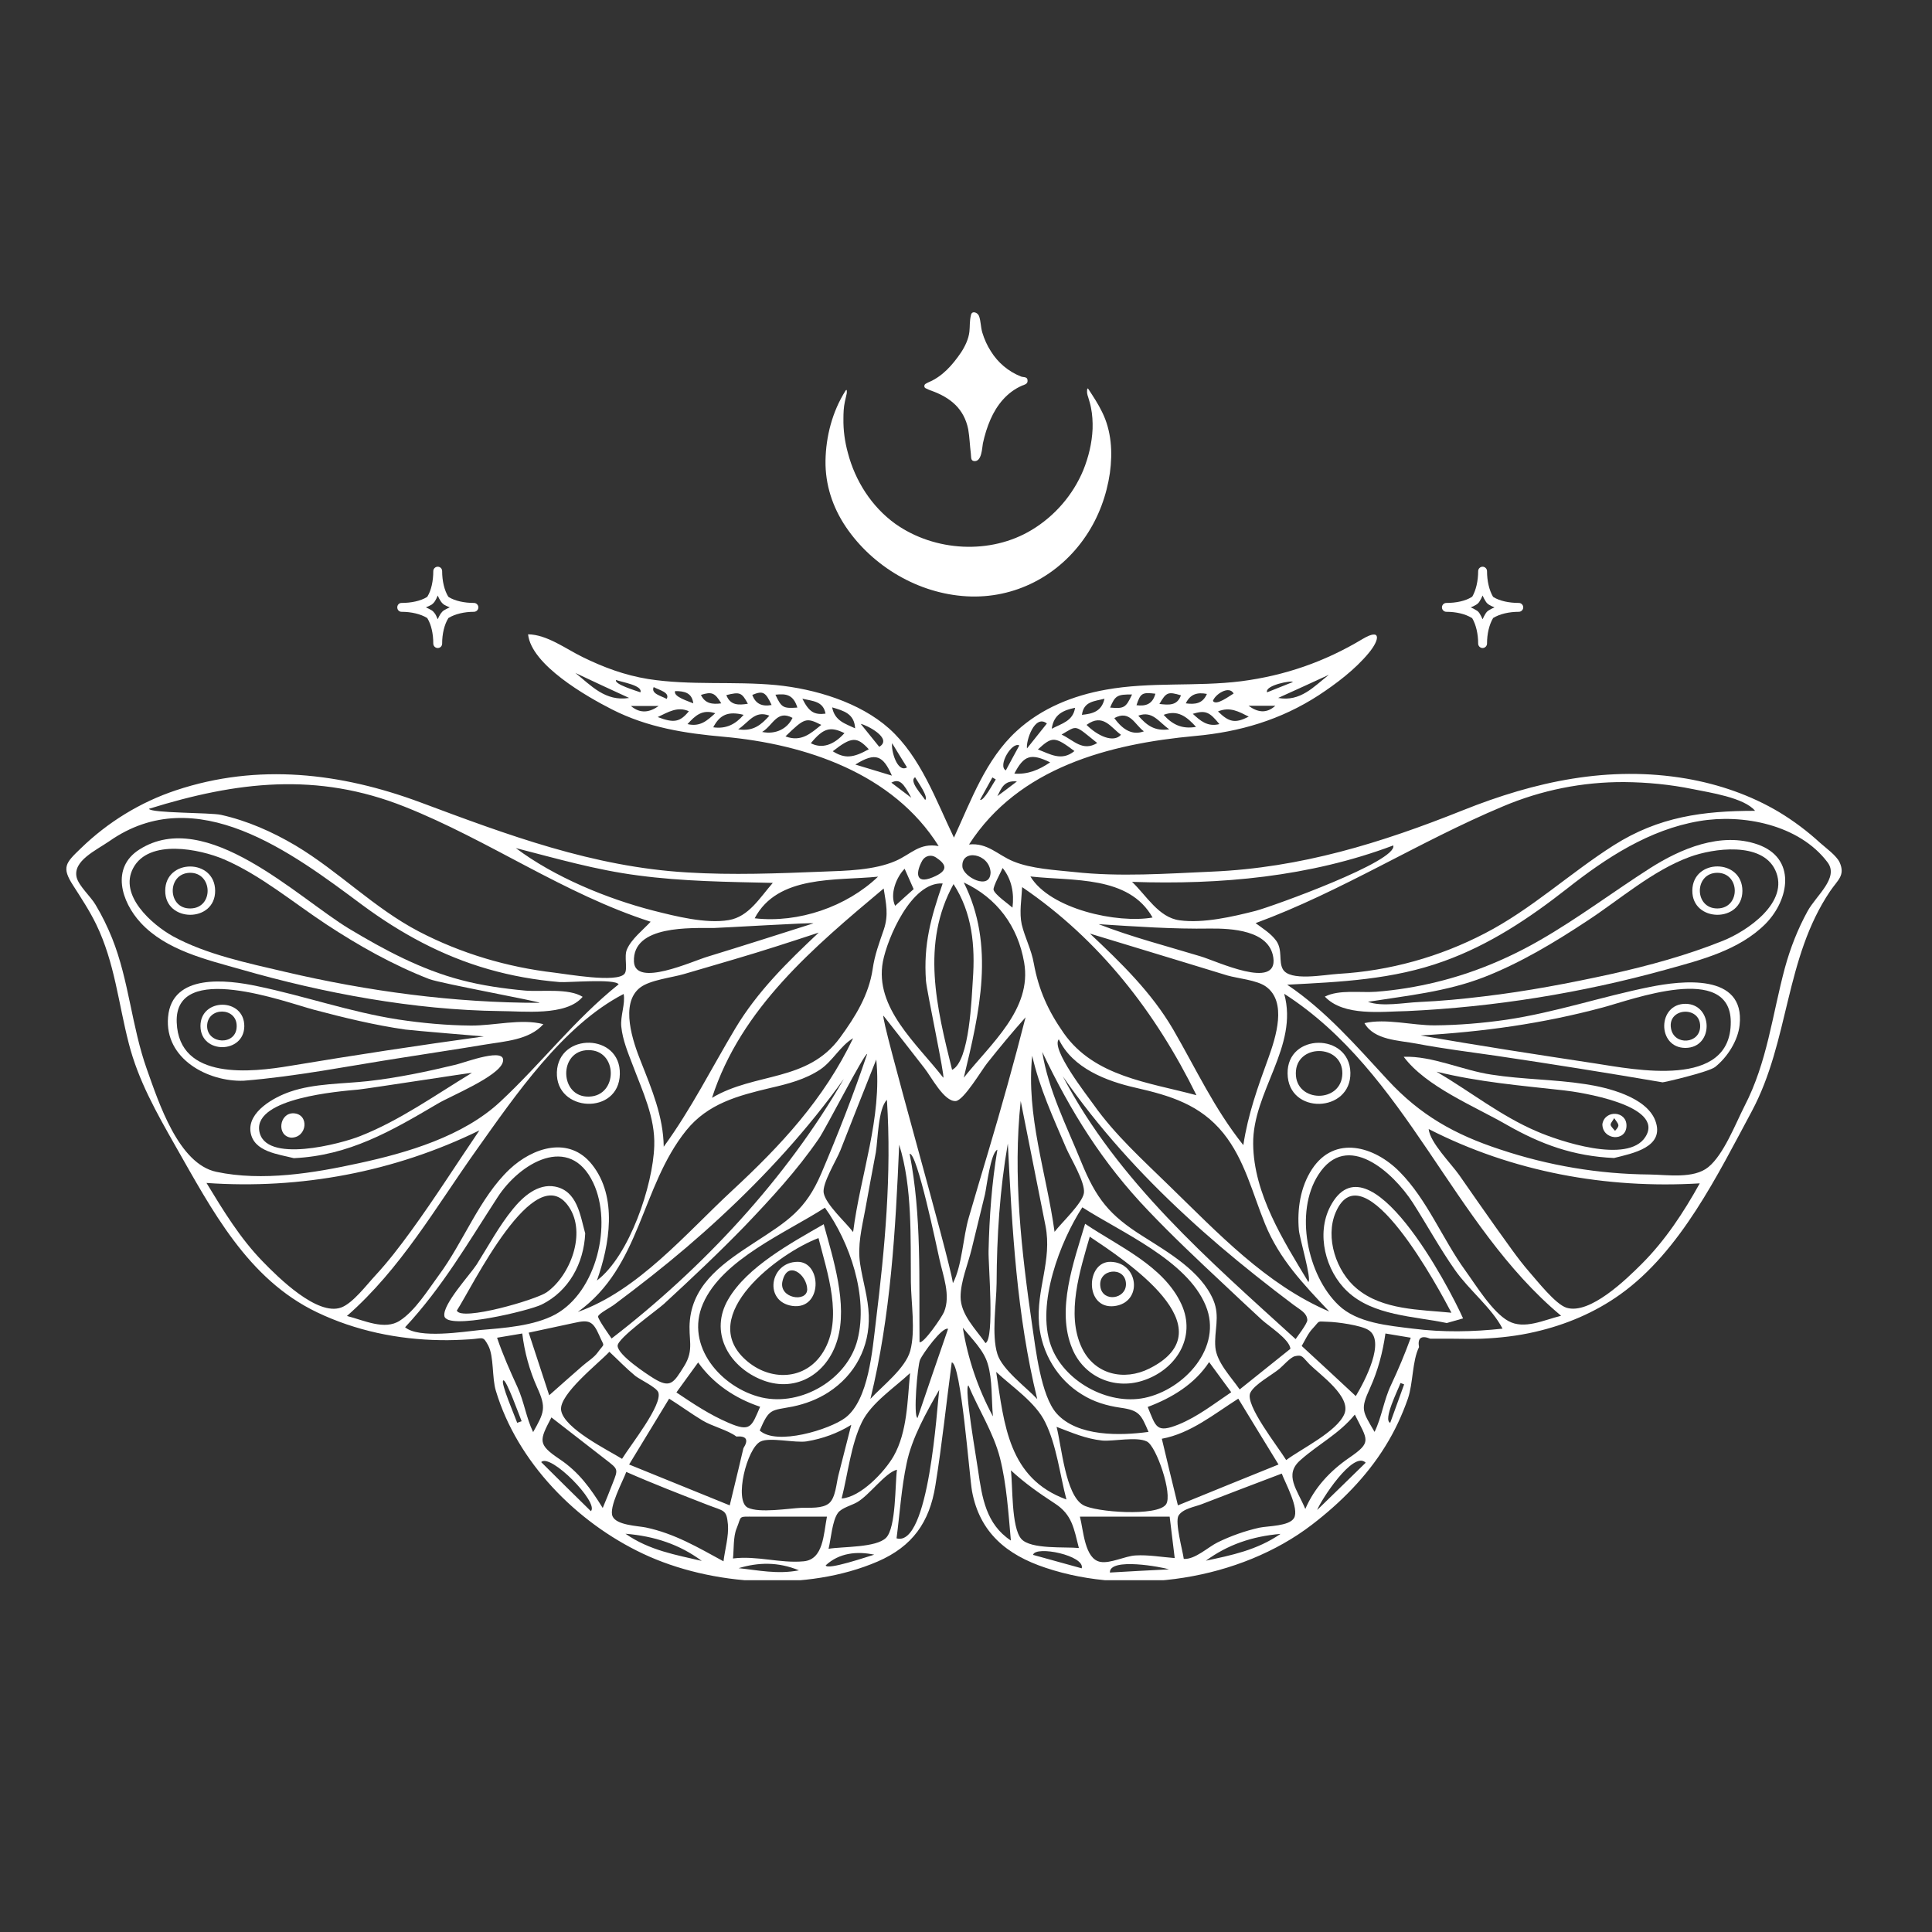 <svg xmlns="http://www.w3.org/2000/svg" xmlns:xlink="http://www.w3.org/1999/xlink" width="50" viewBox="0 0 37.5 37.5" height="50" preserveAspectRatio="xMidYMid meet"><rect x="0" y="0" width="37.5" height="37.5" fill="#333333" stroke="none"/><defs><clipPath id="e2cd792389"><path d="M 1.191 12.168 L 35.977 12.168 L 35.977 30.672 L 1.191 30.672 Z M 1.191 12.168 " clip-rule="nonzero"></path></clipPath><clipPath id="19514470dd"><path d="M 17 6.012 L 20 6.012 L 20 9 L 17 9 Z M 17 6.012 " clip-rule="nonzero"></path></clipPath><clipPath id="40931968ed"><path d="M 16 7 L 22 7 L 22 11.934 L 16 11.934 Z M 16 7 " clip-rule="nonzero"></path></clipPath><clipPath id="9697f72076"><path d="M 27.387 11 L 30 11 L 30 13 L 27.387 13 Z M 27.387 11 " clip-rule="nonzero"></path></clipPath><clipPath id="3c919e3625"><path d="M 7.105 11 L 10 11 L 10 13 L 7.105 13 Z M 7.105 11 " clip-rule="nonzero"></path></clipPath></defs><g clip-path="url(#e2cd792389)"><path fill="#ffffff" d="M 17.957 15.527 C 18.031 15.473 17.805 15.164 17.762 15.086 C 17.637 15.16 17.891 15.422 17.957 15.527 Z M 12.688 13.336 C 12.629 13.465 12.836 13.508 12.941 13.566 C 13.008 13.438 12.793 13.395 12.688 13.336 Z M 19.328 15.129 C 19.305 15.117 19.285 15.102 19.262 15.09 C 19.184 15.234 19.102 15.379 19.023 15.523 C 19.09 15.562 19.281 15.195 19.328 15.129 Z M 19.738 15.168 C 19.48 15.141 19.434 15.312 19.359 15.453 C 19.477 15.367 19.59 15.281 19.738 15.168 Z M 25.094 13.238 C 25.082 13.199 24.543 13.301 24.594 13.438 C 24.762 13.371 24.926 13.305 25.094 13.238 Z M 11.957 13.199 C 11.918 13.281 12.344 13.406 12.43 13.438 C 12.48 13.305 12.078 13.242 11.957 13.199 Z M 17.688 15.484 C 17.539 15.207 17.465 15.105 17.301 15.191 C 17.434 15.293 17.559 15.387 17.688 15.484 Z M 23.543 13.605 C 23.605 13.707 23.863 13.508 23.945 13.461 C 23.855 13.297 23.582 13.48 23.543 13.605 Z M 13.105 13.414 C 13.059 13.523 13.371 13.613 13.457 13.652 C 13.43 13.445 13.285 13.414 13.105 13.414 Z M 24.754 13.699 C 24.582 13.699 24.41 13.699 24.234 13.699 C 24.406 13.824 24.578 13.859 24.754 13.699 Z M 12.785 13.703 C 12.605 13.703 12.426 13.703 12.246 13.703 C 12.43 13.859 12.609 13.828 12.785 13.703 Z M 19.785 14.469 C 19.641 14.391 19.359 14.867 19.523 14.953 C 19.609 14.789 19.699 14.629 19.785 14.469 Z M 17.316 14.426 C 17.293 14.562 17.414 15.008 17.605 14.895 C 17.508 14.738 17.41 14.582 17.316 14.426 Z M 14 13.652 C 13.875 13.445 13.816 13.422 13.605 13.488 C 13.684 13.656 13.824 13.676 14 13.652 Z M 23.016 13.652 C 23.195 13.676 23.344 13.66 23.426 13.469 C 23.242 13.434 23.105 13.469 23.016 13.652 Z M 22.426 13.465 C 22.168 13.434 22.137 13.453 22.059 13.688 C 22.234 13.711 22.371 13.672 22.426 13.465 Z M 14.977 13.684 C 14.859 13.43 14.809 13.402 14.602 13.488 C 14.664 13.66 14.789 13.719 14.977 13.684 Z M 22.504 13.664 C 22.684 13.684 22.848 13.703 22.922 13.496 C 22.672 13.422 22.637 13.434 22.504 13.664 Z M 14.516 13.66 C 14.398 13.441 14.363 13.426 14.098 13.492 C 14.176 13.695 14.336 13.688 14.516 13.66 Z M 27.254 26.871 C 27.23 26.863 27.211 26.852 27.184 26.844 C 27.133 26.984 26.84 27.562 26.984 27.617 C 27.074 27.367 27.164 27.121 27.254 26.871 Z M 23.668 14.055 C 23.477 13.816 23.395 13.781 23.152 13.855 C 23.297 13.988 23.434 14.113 23.668 14.055 Z M 15.574 13.562 C 15.703 13.82 15.805 13.879 16.023 13.852 C 15.98 13.609 15.777 13.609 15.574 13.562 Z M 21 13.875 C 21.203 13.855 21.383 13.812 21.438 13.562 C 21.246 13.613 21.035 13.609 21 13.875 Z M 17.066 14.496 C 17.34 14.332 16.809 14.066 16.707 14.051 C 16.828 14.199 16.945 14.348 17.066 14.496 Z M 20.32 14.043 C 20.082 13.855 19.91 14.387 19.934 14.527 C 20.062 14.367 20.191 14.203 20.32 14.043 Z M 10.039 27.617 C 10.07 27.605 10.098 27.594 10.125 27.586 C 10.078 27.473 9.828 26.77 9.77 26.793 C 9.703 26.82 10.008 27.523 10.039 27.617 Z M 15.477 13.734 C 15.398 13.48 15.258 13.461 15.051 13.484 C 15.168 13.734 15.199 13.754 15.477 13.734 Z M 13.344 14.055 C 13.594 14.113 13.727 13.984 13.883 13.844 C 13.633 13.762 13.496 13.887 13.344 14.055 Z M 21.973 13.48 C 21.688 13.477 21.645 13.5 21.547 13.734 C 21.82 13.758 21.852 13.738 21.973 13.48 Z M 16.152 13.73 C 16.203 13.996 16.41 14.047 16.598 14.137 C 16.582 13.852 16.379 13.797 16.152 13.73 Z M 20.414 14.145 C 20.609 14.043 20.828 13.996 20.867 13.738 C 20.641 13.785 20.453 13.863 20.414 14.145 Z M 22.695 14.156 C 22.488 14.012 22.371 13.789 22.094 13.891 C 22.25 14.07 22.406 14.199 22.695 14.156 Z M 14.328 14.156 C 14.621 14.203 14.777 14.066 14.934 13.891 C 14.648 13.781 14.539 14.016 14.328 14.156 Z M 12.766 13.918 C 13.082 14.039 13.199 14.016 13.371 13.805 C 13.152 13.707 12.973 13.82 12.766 13.918 Z M 23.641 13.809 C 23.859 14.023 23.977 14.043 24.238 13.91 C 24.051 13.816 23.875 13.711 23.641 13.809 Z M 14.434 13.875 C 14.133 13.801 13.973 13.871 13.844 14.117 C 14.09 14.152 14.273 14.062 14.434 13.875 Z M 23.215 14.109 C 23.031 13.906 22.859 13.773 22.586 13.875 C 22.754 14.062 22.938 14.156 23.215 14.109 Z M 14.793 14.207 C 15.062 14.262 15.285 14.141 15.383 13.934 C 15.078 13.77 15.004 14.082 14.793 14.207 Z M 21.629 13.938 C 21.805 14.184 21.996 14.273 22.203 14.195 C 22.023 14.066 21.934 13.773 21.629 13.938 Z M 24.809 13.547 C 25.242 13.625 25.5 13.328 25.793 13.098 C 25.465 13.25 25.137 13.398 24.809 13.547 Z M 16.027 30.383 C 16.051 30.484 16.848 30.211 16.969 30.176 C 16.633 30.105 16.289 30.141 16.027 30.383 Z M 12.211 13.547 C 11.863 13.387 11.516 13.227 11.168 13.062 C 11.477 13.309 11.75 13.621 12.211 13.547 Z M 20.996 30.441 C 21.066 30.195 20.102 29.992 20.051 30.18 C 20.363 30.266 20.68 30.355 20.996 30.441 Z M 20.605 14.258 C 20.84 14.367 21.012 14.594 21.297 14.422 C 20.844 14.059 20.922 14.074 20.605 14.258 Z M 20.383 14.797 C 20.012 14.617 19.875 14.656 19.688 15.016 C 19.953 15.035 20.172 14.941 20.383 14.797 Z M 21.09 14.07 C 21.305 14.285 21.613 14.426 21.758 14.262 C 21.562 14.121 21.41 13.836 21.09 14.07 Z M 17.312 15.055 C 17.141 14.668 17 14.59 16.602 14.84 C 16.863 14.918 17.086 14.988 17.312 15.055 Z M 14.336 30.438 C 14.715 30.477 15.09 30.562 15.508 30.48 C 15.098 30.312 14.719 30.324 14.336 30.438 Z M 16.391 14.23 C 16.113 14.094 15.98 14.133 15.738 14.426 C 15.949 14.535 16.176 14.469 16.391 14.23 Z M 15.246 14.293 C 15.551 14.41 15.738 14.234 15.941 14.07 C 15.645 13.922 15.617 13.934 15.246 14.293 Z M 22.691 30.461 C 22.562 30.418 21.531 30.223 21.543 30.523 C 21.926 30.5 22.309 30.48 22.691 30.461 Z M 20.855 14.578 C 20.473 14.293 20.426 14.289 20.145 14.547 C 20.379 14.633 20.602 14.785 20.855 14.578 Z M 16.164 14.582 C 16.395 14.727 16.555 14.715 16.863 14.543 C 16.633 14.293 16.527 14.297 16.164 14.582 Z M 17.734 17.258 C 17.676 17.125 17.617 16.992 17.559 16.863 C 17.398 17.023 17.266 17.359 17.375 17.582 C 17.496 17.473 17.613 17.363 17.734 17.258 Z M 19.461 16.848 C 19.438 16.906 19.273 17.207 19.285 17.27 C 19.305 17.363 19.59 17.559 19.652 17.617 C 19.688 17.34 19.637 17.066 19.461 16.848 Z M 26.508 28.391 C 26.266 28.145 25.633 29.129 25.566 29.309 C 25.883 29.004 26.195 28.695 26.508 28.391 Z M 11.469 29.332 C 11.633 29.168 10.684 28.199 10.504 28.379 C 10.824 28.699 11.148 29.016 11.469 29.332 Z M 23.406 30.293 C 23.898 30.188 24.395 30.09 24.855 29.773 C 24.301 29.82 23.828 29.984 23.406 30.293 Z M 18.164 16.641 C 18.074 16.582 17.957 16.609 17.902 16.703 C 17.781 16.918 17.754 17.172 18.098 17.031 C 18.434 16.895 18.359 16.77 18.164 16.641 Z M 19.227 16.93 C 19.203 16.562 18.656 16.469 18.68 16.82 C 18.691 17.02 19.223 17.297 19.227 16.93 Z M 13.621 30.297 C 13.191 29.977 12.703 29.816 12.141 29.77 C 12.605 30.094 13.121 30.18 13.621 30.297 Z M 18.402 25.793 C 18.289 25.746 17.91 26.277 17.859 26.391 C 17.809 26.504 17.723 27.492 17.809 27.523 C 18.004 26.945 18.203 26.371 18.402 25.793 Z M 19.273 27.492 C 19.242 27.172 19.266 26.781 19.172 26.473 C 19.094 26.203 18.859 25.984 18.688 25.77 C 18.785 26.371 18.984 26.957 19.273 27.492 Z M 10.137 25.883 C 9.973 25.91 9.812 25.938 9.648 25.965 C 9.762 26.301 9.895 26.598 10.043 26.922 C 10.172 27.203 10.215 27.523 10.348 27.797 C 10.562 27.418 10.609 27.328 10.426 26.93 C 10.277 26.598 10.18 26.242 10.137 25.883 Z M 26.891 25.883 C 26.84 26.246 26.746 26.602 26.594 26.938 C 26.402 27.359 26.441 27.383 26.68 27.793 C 26.82 27.508 26.859 27.176 27 26.883 C 27.145 26.574 27.266 26.285 27.383 25.965 C 27.219 25.938 27.055 25.91 26.891 25.883 Z M 14.754 27.305 C 14.273 27.145 13.844 26.859 13.551 26.445 C 13.41 26.641 13.27 26.832 13.129 27.027 C 13.461 27.25 13.77 27.457 14.141 27.617 C 14.57 27.801 14.586 27.695 14.754 27.305 Z M 23.898 27.023 C 23.754 26.828 23.613 26.633 23.469 26.438 C 23.188 26.867 22.746 27.133 22.277 27.309 C 22.438 27.699 22.441 27.824 22.879 27.648 C 23.25 27.496 23.566 27.246 23.898 27.023 Z M 17.402 29.859 C 18.035 30.039 18.188 27.293 18.23 26.977 C 17.984 27.406 17.699 27.91 17.598 28.402 C 17.496 28.879 17.465 29.379 17.402 29.859 Z M 11.699 29.27 C 11.766 29.113 11.828 28.953 11.891 28.793 C 12.004 28.508 12 28.52 11.754 28.328 C 11.402 28.055 11.051 27.781 10.703 27.512 C 10.469 27.961 10.43 28.031 10.859 28.32 C 11.238 28.574 11.461 28.887 11.699 29.27 Z M 25.336 29.289 C 25.512 28.879 25.812 28.555 26.18 28.301 C 26.637 27.988 26.547 27.961 26.297 27.457 C 25.992 27.832 25.594 28.027 25.242 28.34 C 24.914 28.625 25.18 28.914 25.336 29.289 Z M 18.797 26.891 C 18.707 26.922 18.961 28.355 18.984 28.535 C 19.062 29.07 19.137 29.582 19.621 29.902 C 19.574 29.379 19.539 28.812 19.41 28.301 C 19.285 27.809 18.992 27.355 18.797 26.891 Z M 20 17.012 C 20.383 17.648 21.691 17.93 22.371 17.809 C 21.91 16.988 20.82 17.105 20 17.012 Z M 14.648 17.824 C 15.5 17.922 16.434 17.598 17.043 17.016 C 16.227 17.098 15.094 16.977 14.648 17.824 Z M 16.082 30.062 C 16.359 30.016 17.004 30.043 17.199 29.848 C 17.395 29.648 17.371 28.809 17.41 28.527 C 17.184 28.582 16.871 29.027 16.633 29.16 C 16.531 29.219 16.34 29.266 16.266 29.363 C 16.152 29.516 16.129 29.879 16.082 30.062 Z M 19.621 28.539 C 19.66 28.82 19.625 29.645 19.824 29.871 C 20.008 30.078 20.688 30.02 20.941 30.047 C 20.844 29.668 20.812 29.402 20.477 29.184 C 20.16 28.977 19.898 28.793 19.621 28.539 Z M 17.848 26.051 C 17.926 26.086 18.281 25.566 18.324 25.465 C 18.457 25.141 18.305 24.766 18.234 24.438 C 18.184 24.215 17.801 22.367 17.656 22.395 C 17.891 23.598 17.836 24.828 17.848 26.051 Z M 19.129 26.07 C 19.309 25.977 19.18 24.527 19.188 24.281 C 19.203 23.621 19.25 22.965 19.359 22.316 C 19.227 22.371 19.148 23.059 19.117 23.188 C 19.031 23.539 18.945 23.895 18.859 24.246 C 18.789 24.535 18.645 24.871 18.645 25.172 C 18.645 25.516 18.938 25.797 19.129 26.07 Z M 10.66 27.082 C 10.871 26.895 11.082 26.707 11.297 26.52 C 11.387 26.438 11.531 26.352 11.602 26.25 C 11.746 26.051 11.734 26.164 11.629 25.914 C 11.508 25.641 11.43 25.613 11.152 25.676 C 10.855 25.738 10.559 25.805 10.262 25.867 C 10.395 26.273 10.527 26.68 10.66 27.082 Z M 25.266 26.125 C 25.617 26.449 25.969 26.773 26.316 27.098 C 26.488 26.812 26.902 26.027 26.562 25.816 C 26.418 25.723 25.953 25.66 25.781 25.656 C 25.547 25.652 25.637 25.617 25.473 25.793 C 25.391 25.879 25.324 26.027 25.266 26.125 Z M 14.227 30.25 C 14.691 30.191 15.145 30.348 15.598 30.305 C 15.984 30.27 15.984 29.781 16.051 29.438 C 15.586 29.438 15.117 29.438 14.648 29.438 C 14.312 29.438 14.402 29.414 14.297 29.668 C 14.23 29.828 14.246 30.082 14.227 30.25 Z M 22.703 29.438 C 22.121 29.438 21.543 29.438 20.961 29.438 C 21.031 29.703 21.051 30.262 21.359 30.316 C 21.551 30.352 21.836 30.203 22.039 30.191 C 22.293 30.176 22.547 30.223 22.801 30.242 C 22.77 29.973 22.734 29.707 22.703 29.438 Z M 16.559 23.914 C 16.699 22.801 17.125 21.703 17.008 20.566 C 16.773 21.152 16.543 21.742 16.312 22.328 C 16.238 22.516 15.953 22.973 15.988 23.156 C 16.031 23.383 16.418 23.727 16.559 23.914 Z M 20.035 20.492 C 19.914 21.652 20.312 22.77 20.469 23.91 C 20.598 23.738 21.008 23.359 21.039 23.156 C 21.066 22.945 20.781 22.484 20.695 22.285 C 20.445 21.699 20.176 21.117 20.035 20.492 Z M 21.324 17.938 C 21.965 18.188 22.645 18.363 23.301 18.562 C 23.609 18.652 24.809 19.227 24.715 18.586 C 24.637 18.051 23.891 18.02 23.492 18.023 C 22.766 18.035 22.047 17.984 21.324 17.938 Z M 15.789 17.922 C 15.785 17.902 14.039 18.008 13.859 18.012 C 13.426 18.016 12.27 17.949 12.305 18.668 C 12.332 19.168 13.43 18.66 13.73 18.57 C 14.418 18.359 15.102 18.141 15.789 17.922 Z M 19.336 26.629 C 19.492 27.652 19.574 28.695 20.699 29.105 C 20.574 28.629 20.508 28.051 20.289 27.609 C 20.102 27.219 19.648 26.922 19.336 26.629 Z M 16.336 29.086 C 16.707 29.059 17.168 28.57 17.344 28.266 C 17.613 27.793 17.613 27.18 17.664 26.652 C 17.363 26.934 16.914 27.227 16.73 27.602 C 16.516 28.039 16.457 28.613 16.336 29.086 Z M 16.895 27.152 C 17.133 26.895 17.574 26.559 17.668 26.219 C 17.773 25.828 17.684 25.281 17.68 24.883 C 17.672 24.031 17.711 23.039 17.453 22.219 C 17.383 23.875 17.289 25.539 16.895 27.152 Z M 20.133 27.156 C 19.734 25.531 19.645 23.855 19.562 22.195 C 19.406 23.09 19.348 23.996 19.344 24.906 C 19.34 25.305 19.242 25.906 19.359 26.281 C 19.453 26.586 19.914 26.922 20.133 27.156 Z M 16.379 20.941 C 15.68 21.918 14.867 22.809 13.984 23.625 C 13.555 24.023 13.109 24.402 12.648 24.766 C 12.406 24.957 12.16 25.145 11.91 25.332 C 11.859 25.371 11.621 25.496 11.609 25.551 C 11.598 25.598 11.848 25.945 11.871 25.98 C 13.641 24.617 15.266 22.875 16.379 20.941 Z M 20.629 20.891 C 21.707 22.941 23.457 24.453 25.148 25.992 C 25.172 25.953 25.379 25.688 25.375 25.621 C 25.367 25.484 25.246 25.43 25.109 25.328 C 24.859 25.141 24.613 24.949 24.367 24.754 C 23.906 24.387 23.453 24.004 23.023 23.605 C 22.133 22.785 21.316 21.883 20.629 20.891 Z M 22.977 30.258 C 23.195 30.273 23.445 30.031 23.633 29.938 C 23.891 29.812 24.164 29.715 24.445 29.652 C 24.613 29.617 25.023 29.625 25.117 29.465 C 25.223 29.281 24.945 28.781 24.879 28.602 C 24.363 28.797 23.844 28.996 23.328 29.195 C 23.188 29.25 22.961 29.281 22.875 29.418 C 22.801 29.547 22.957 30.102 22.977 30.258 Z M 14.043 30.305 C 14.07 30.082 14.148 29.816 14.129 29.59 C 14.102 29.297 14.059 29.336 13.738 29.211 C 13.207 29.004 12.68 28.801 12.156 28.57 C 12.094 28.742 11.809 29.262 11.891 29.434 C 11.969 29.605 12.379 29.617 12.535 29.648 C 13.094 29.766 13.547 30.035 14.043 30.305 Z M 18.508 17.16 C 17.871 18.316 18.18 19.555 18.48 20.766 C 18.824 20.598 18.859 19.348 18.883 19.012 C 18.93 18.363 18.871 17.719 18.508 17.16 Z M 18.707 20.918 C 19.227 20.262 20.035 19.59 19.879 18.684 C 19.758 17.977 19.352 17.43 18.707 17.129 C 19.32 18.352 19.012 19.656 18.707 20.918 Z M 18.309 20.918 C 18.344 20.902 17.992 19.258 17.973 19.039 C 17.922 18.324 18.07 17.809 18.297 17.148 C 17.688 17.113 17.223 18.215 17.137 18.664 C 16.969 19.562 17.801 20.262 18.309 20.918 Z M 24.965 28.34 C 25.258 28.121 25.949 27.789 26.094 27.445 C 26.234 27.109 25.621 26.684 25.414 26.477 C 25.281 26.34 25.281 26.289 25.133 26.324 C 25.043 26.348 24.906 26.508 24.836 26.566 C 24.691 26.688 24.352 26.867 24.27 27.031 C 24.152 27.258 24.805 28.078 24.965 28.34 Z M 11.828 26.238 C 11.625 26.457 10.848 27.062 10.891 27.371 C 10.941 27.727 11.812 28.152 12.074 28.316 C 12.242 28.043 12.867 27.262 12.777 27.023 C 12.738 26.926 12.422 26.777 12.332 26.707 C 12.156 26.562 11.996 26.395 11.828 26.238 Z M 15 17.137 C 14.125 17.117 13.254 17.109 12.383 16.992 C 11.57 16.887 10.801 16.664 10.012 16.461 C 10.758 17.023 11.785 17.445 12.684 17.676 C 13.117 17.785 13.699 17.934 14.145 17.859 C 14.535 17.793 14.746 17.426 15 17.137 Z M 16.523 27.656 C 16.258 27.82 15.965 27.926 15.656 27.977 C 15.438 28.012 14.938 27.891 14.762 27.98 C 14.496 28.109 14.246 29.125 14.512 29.262 C 14.738 29.375 15.309 29.277 15.562 29.266 C 15.719 29.262 15.961 29.285 16.09 29.18 C 16.219 29.074 16.234 28.789 16.273 28.637 C 16.355 28.309 16.441 27.984 16.523 27.656 Z M 20.508 27.695 C 20.605 28.07 20.68 29.012 21.02 29.211 C 21.254 29.352 22.469 29.441 22.633 29.199 C 22.766 29.008 22.445 28.07 22.262 27.98 C 22.062 27.879 21.613 27.98 21.395 27.961 C 21.07 27.926 20.809 27.809 20.508 27.695 Z M 21.973 17.117 C 22.25 17.379 22.488 17.809 22.895 17.863 C 23.355 17.926 23.926 17.793 24.371 17.68 C 24.695 17.594 27.137 16.715 27.043 16.41 C 25.422 17.02 23.688 17.176 21.973 17.117 Z M 22.863 29.219 C 23.516 28.953 24.164 28.688 24.816 28.426 C 24.555 28 24.293 27.574 24.035 27.148 C 23.566 27.445 23.109 27.824 22.551 27.926 C 22.652 28.355 22.758 28.789 22.863 29.219 Z M 12.988 27.148 C 12.73 27.574 12.469 28 12.211 28.426 C 12.863 28.691 13.512 28.953 14.164 29.219 C 14.223 28.969 14.285 28.719 14.344 28.473 C 14.371 28.352 14.402 28.23 14.43 28.109 C 14.535 27.945 14.488 27.867 14.293 27.883 C 14.121 27.754 13.828 27.688 13.633 27.57 C 13.414 27.438 13.207 27.285 12.988 27.148 Z M 19.812 21.371 C 19.656 22.816 19.828 24.301 20.035 25.73 C 20.102 26.18 20.203 27.09 20.508 27.434 C 20.914 27.891 21.754 27.867 22.293 27.793 C 22.148 27.457 22.117 27.375 21.75 27.324 C 21.48 27.285 21.23 27.211 21 27.066 C 20.52 26.773 20.219 26.258 20.168 25.703 C 20.109 25.027 20.426 24.465 20.293 23.793 C 20.133 22.984 19.973 22.18 19.812 21.371 Z M 14.746 27.766 C 15.074 28.066 16.105 27.746 16.406 27.52 C 16.863 27.176 16.934 26.191 17 25.656 C 17.176 24.219 17.309 22.797 17.215 21.348 C 17.043 21.516 17.039 22.137 17 22.367 C 16.93 22.742 16.859 23.113 16.793 23.484 C 16.727 23.84 16.641 24.172 16.695 24.531 C 16.746 24.867 16.852 25.191 16.863 25.531 C 16.883 26.145 16.598 26.688 16.082 27.023 C 15.871 27.16 15.633 27.25 15.387 27.301 C 14.965 27.383 14.934 27.328 14.746 27.766 Z M 16.012 23.441 C 15.262 23.926 14.02 24.441 13.645 25.305 C 13.289 26.125 14 26.941 14.785 27.125 C 15.559 27.301 16.453 26.77 16.645 26 C 16.855 25.164 16.496 24.113 16.012 23.441 Z M 21.008 23.434 C 20.578 24.094 20.113 25.309 20.395 26.109 C 20.637 26.805 21.5 27.281 22.215 27.133 C 22.984 26.973 23.742 26.152 23.402 25.34 C 23.039 24.461 21.758 23.918 21.008 23.434 Z M 29.164 25.789 C 28.957 25.387 28.508 25.035 28.242 24.652 C 27.945 24.23 27.699 23.777 27.422 23.344 C 27.043 22.758 26.145 21.934 25.59 22.801 C 25.121 23.527 25.375 24.754 25.98 25.332 C 26.34 25.68 26.949 25.73 27.426 25.789 C 28.008 25.863 28.582 25.852 29.164 25.789 Z M 7.863 25.762 C 8.129 25.988 9 25.848 9.316 25.816 C 9.781 25.777 10.363 25.738 10.781 25.512 C 11.582 25.07 11.891 23.758 11.516 22.961 C 11.059 21.992 10.086 22.574 9.656 23.242 C 9.082 24.125 8.59 24.98 7.863 25.762 Z M 25.047 26.18 C 25.031 25.996 24.629 25.742 24.492 25.617 C 24.234 25.379 23.98 25.141 23.727 24.902 C 23.238 24.445 22.75 23.984 22.289 23.5 C 21.398 22.57 20.781 21.574 20.23 20.418 C 20.348 21.16 20.703 21.855 20.984 22.547 C 21.277 23.266 21.531 23.586 22.184 23.996 C 22.676 24.309 23.312 24.672 23.551 25.234 C 23.688 25.562 23.562 25.832 23.59 26.152 C 23.617 26.445 23.898 26.73 24.062 26.969 C 24.391 26.707 24.719 26.441 25.047 26.18 Z M 16.832 20.457 C 16.777 20.441 16.023 21.918 15.891 22.105 C 15.469 22.719 14.961 23.27 14.449 23.805 C 13.945 24.324 13.418 24.82 12.887 25.309 C 12.75 25.434 11.988 25.973 11.988 26.121 C 11.988 26.301 12.562 26.676 12.688 26.754 C 13.012 26.953 13.074 26.844 13.277 26.52 C 13.484 26.191 13.352 25.992 13.391 25.621 C 13.465 24.887 14.086 24.484 14.652 24.113 C 15.289 23.699 15.637 23.488 15.941 22.777 C 16.266 22.012 16.566 21.246 16.832 20.457 Z M 17.148 19.715 C 17.078 19.734 18.426 24.402 18.496 24.906 C 18.676 24.562 18.691 24.012 18.805 23.629 C 18.93 23.203 19.055 22.777 19.184 22.348 C 19.441 21.484 19.684 20.617 19.906 19.746 C 19.648 20.035 19.402 20.332 19.16 20.637 C 19.059 20.762 18.707 21.359 18.551 21.371 C 18.324 21.387 18.078 20.902 17.941 20.73 C 17.68 20.391 17.414 20.055 17.148 19.715 Z M 17.152 17.246 C 15.797 18.383 14.383 19.566 13.82 21.309 C 14.66 20.809 15.672 21.008 16.305 20.141 C 16.605 19.73 16.863 19.312 16.938 18.812 C 16.977 18.535 17.066 18.301 17.156 18.039 C 17.25 17.754 17.199 17.543 17.152 17.246 Z M 23.223 21.258 C 22.434 19.652 21.344 18.242 19.84 17.219 C 19.828 17.457 19.781 17.715 19.832 17.945 C 19.895 18.203 20.02 18.434 20.066 18.699 C 20.16 19.215 20.344 19.621 20.648 20.055 C 21.242 20.898 22.293 21.008 23.223 21.258 Z M 12.883 22.258 C 13.422 21.516 13.801 20.75 14.27 19.965 C 14.703 19.242 15.281 18.676 15.891 18.102 C 15.348 18.281 14.809 18.457 14.262 18.617 C 13.934 18.715 13.605 18.809 13.277 18.906 C 13.035 18.977 12.621 19.02 12.426 19.168 C 12.023 19.477 12.289 20.23 12.441 20.609 C 12.652 21.145 12.875 21.672 12.883 22.258 Z M 24.133 22.227 C 24.223 21.629 24.414 21.098 24.621 20.531 C 24.762 20.137 24.988 19.445 24.57 19.148 C 24.395 19.023 24.027 18.992 23.824 18.934 C 23.543 18.848 23.262 18.762 22.98 18.676 C 22.371 18.492 21.766 18.305 21.156 18.121 C 21.758 18.688 22.348 19.258 22.77 19.98 C 23.219 20.754 23.566 21.516 24.133 22.227 Z M 11.215 25.465 C 12.391 25.047 13.316 23.938 14.207 23.113 C 15.16 22.23 15.992 21.336 16.559 20.152 C 16.312 20.297 16.164 20.594 15.922 20.758 C 15.629 20.953 15.293 21.039 14.953 21.117 C 14.328 21.266 13.742 21.418 13.32 21.941 C 12.434 23.043 12.445 24.582 11.215 25.465 Z M 25.801 25.457 C 25.297 24.922 24.836 24.445 24.555 23.758 C 24.309 23.156 24.16 22.512 23.746 21.996 C 23.297 21.441 22.715 21.266 22.043 21.113 C 21.473 20.984 20.82 20.734 20.551 20.172 C 20.395 20.363 21.094 21.254 21.23 21.445 C 21.645 22.031 22.18 22.512 22.691 23.012 C 23.637 23.93 24.57 24.93 25.801 25.457 Z M 32.992 22.969 C 31.176 23.078 29.355 22.746 27.73 21.914 C 27.758 22.18 28.168 22.586 28.324 22.809 C 28.559 23.148 28.797 23.488 29.035 23.824 C 29.246 24.113 29.449 24.418 29.684 24.688 C 29.832 24.855 30.191 25.316 30.406 25.383 C 30.859 25.523 31.57 24.828 31.867 24.531 C 32.324 24.074 32.68 23.531 32.992 22.969 Z M 4.008 22.961 C 4.336 23.5 4.66 24.035 5.102 24.488 C 5.398 24.793 6.156 25.547 6.621 25.379 C 6.848 25.297 7.117 24.938 7.281 24.762 C 7.535 24.488 7.762 24.191 7.977 23.895 C 8.441 23.258 8.863 22.59 9.305 21.941 C 7.66 22.746 5.836 23.09 4.008 22.961 Z M 30.301 25.539 C 28.176 23.766 27.32 20.828 24.926 19.289 C 25.211 20.312 24.312 21.191 24.324 22.203 C 24.332 23.172 24.914 24.086 25.395 24.883 C 25.465 24.84 25.223 24.027 25.211 23.875 C 25.176 23.473 25.238 23.043 25.465 22.695 C 25.906 22.023 26.68 22.25 27.168 22.746 C 27.699 23.281 28 24.051 28.441 24.66 C 28.645 24.941 28.965 25.469 29.277 25.641 C 29.586 25.812 29.965 25.621 30.301 25.539 Z M 6.734 25.543 C 7.062 25.625 7.465 25.828 7.762 25.633 C 8.059 25.441 8.309 25.035 8.516 24.754 C 8.996 24.109 9.305 23.25 9.891 22.695 C 10.344 22.27 11.047 22.043 11.492 22.605 C 11.992 23.234 11.832 24.164 11.586 24.855 C 12.219 24.375 12.676 23.004 12.699 22.242 C 12.719 21.695 12.473 21.184 12.285 20.684 C 12.191 20.438 12.086 20.191 12.059 19.926 C 12.039 19.719 12.141 19.484 12.105 19.293 C 10.926 19.902 9.996 21.27 9.246 22.324 C 8.449 23.445 7.781 24.625 6.734 25.543 Z M 24.371 17.918 C 24.512 18.023 24.668 18.117 24.773 18.262 C 24.898 18.441 24.816 18.66 24.898 18.809 C 25.031 19.055 25.703 18.918 25.984 18.902 C 26.973 18.844 27.941 18.574 28.82 18.117 C 29.727 17.648 30.469 16.949 31.324 16.406 C 32.199 15.852 33.055 15.738 34.066 15.738 C 33.852 15.48 33.18 15.383 32.855 15.316 C 32.418 15.227 31.973 15.184 31.527 15.18 C 30.715 15.176 29.918 15.336 29.172 15.652 C 27.531 16.34 26.047 17.301 24.371 17.918 Z M 2.891 15.699 C 2.93 15.785 4.082 15.77 4.289 15.816 C 4.801 15.93 5.285 16.145 5.734 16.41 C 6.578 16.914 7.258 17.625 8.133 18.082 C 8.953 18.508 9.848 18.773 10.762 18.879 C 11 18.906 11.973 19.082 12.121 18.902 C 12.191 18.82 12.109 18.566 12.168 18.43 C 12.254 18.227 12.48 18.051 12.629 17.891 C 10.941 17.348 9.496 16.312 7.859 15.66 C 6.156 14.98 4.594 15.168 2.891 15.699 Z M 24.984 19.113 C 25.73 19.613 26.328 20.305 26.938 20.965 C 27.57 21.648 28.238 22.023 29.121 22.312 C 30.059 22.625 31.031 22.789 32.02 22.797 C 32.359 22.801 32.875 22.887 33.16 22.652 C 33.457 22.41 33.688 21.809 33.859 21.473 C 34.305 20.613 34.398 19.703 34.645 18.785 C 34.75 18.402 34.895 18.031 35.086 17.684 C 35.254 17.379 35.699 17.039 35.473 16.738 C 34.922 16.004 33.824 15.793 32.98 15.938 C 32.012 16.102 31.172 16.652 30.414 17.25 C 29.676 17.828 28.914 18.336 28.027 18.656 C 27.035 19.016 26.023 19.059 24.984 19.113 Z M 12.008 19.105 C 11.93 18.992 11.023 19.074 10.863 19.062 C 10.395 19.023 9.93 18.941 9.48 18.812 C 8.582 18.555 7.777 18.117 7.027 17.562 C 5.664 16.547 3.809 15.145 2.121 16.328 C 1.859 16.508 1.41 16.711 1.488 17.031 C 1.531 17.199 1.762 17.402 1.855 17.562 C 1.98 17.77 2.086 17.988 2.176 18.211 C 2.504 19.031 2.555 19.926 2.852 20.758 C 3.082 21.402 3.465 22.594 4.203 22.746 C 5.09 22.934 6.09 22.77 6.965 22.578 C 7.906 22.375 8.992 22.055 9.711 21.383 C 10.512 20.637 11.145 19.797 12.008 19.105 Z M 18.219 16.422 C 17.336 15.012 15.641 14.445 14.051 14.301 C 13.289 14.234 12.57 14.121 11.879 13.77 C 11.387 13.52 10.312 12.906 10.25 12.312 C 10.613 12.316 10.977 12.59 11.301 12.75 C 11.715 12.953 12.121 13.105 12.582 13.18 C 13.41 13.309 14.234 13.219 15.062 13.297 C 15.816 13.371 16.684 13.629 17.258 14.141 C 17.871 14.691 18.168 15.535 18.516 16.258 C 18.852 15.531 19.133 14.738 19.734 14.188 C 20.215 13.746 20.828 13.5 21.465 13.387 C 22.332 13.23 23.219 13.332 24.09 13.223 C 24.941 13.113 25.715 12.844 26.449 12.402 C 26.816 12.184 26.781 12.418 26.566 12.676 C 26.301 12.996 25.938 13.27 25.594 13.496 C 24.859 13.973 24.062 14.207 23.199 14.285 C 21.527 14.438 19.77 14.898 18.809 16.391 C 19.172 16.355 19.363 16.594 19.668 16.719 C 20.016 16.863 20.48 16.887 20.852 16.926 C 21.734 17.023 22.641 16.957 23.527 16.918 C 25.25 16.844 26.805 16.363 28.395 15.727 C 29.793 15.168 31.227 14.855 32.734 15.113 C 33.367 15.223 33.98 15.434 34.531 15.762 C 34.816 15.934 35.086 16.137 35.332 16.363 C 35.438 16.457 35.648 16.609 35.707 16.738 C 35.82 16.992 35.672 17.078 35.523 17.297 C 34.641 18.605 34.734 20.199 34.004 21.566 C 33.34 22.801 32.621 24.285 31.453 25.121 C 30.957 25.477 30.391 25.715 29.793 25.852 C 29.457 25.93 29.113 25.969 28.766 25.984 C 28.562 25.992 28.363 25.984 28.164 25.984 C 28.027 25.984 27.895 25.984 27.762 25.984 C 27.586 25.914 27.512 25.969 27.543 26.148 C 27.41 26.418 27.43 26.844 27.328 27.145 C 27.215 27.469 27.07 27.781 26.887 28.074 C 26.523 28.664 26.016 29.172 25.465 29.594 C 24.07 30.664 21.957 30.988 20.293 30.43 C 19.539 30.18 19.016 29.746 18.867 28.945 C 18.816 28.664 18.652 26.445 18.473 26.445 C 18.367 27.238 18.285 28.039 18.156 28.832 C 18.043 29.547 17.711 30.016 17.035 30.309 C 15.668 30.898 13.816 30.789 12.477 30.156 C 11.188 29.547 10.039 28.379 9.625 26.996 C 9.547 26.746 9.59 26.332 9.477 26.117 C 9.371 25.922 9.383 25.98 9.121 25.996 C 8.93 26.008 8.738 26.016 8.547 26.012 C 7.723 26 6.898 25.828 6.156 25.473 C 4.805 24.828 4.113 23.484 3.402 22.238 C 3.039 21.598 2.684 20.973 2.5 20.254 C 2.297 19.469 2.227 18.684 1.867 17.941 C 1.738 17.676 1.578 17.434 1.418 17.184 C 1.191 16.832 1.273 16.75 1.57 16.465 C 2.094 15.957 2.723 15.57 3.414 15.34 C 5.004 14.809 6.617 15 8.16 15.574 C 9.855 16.207 11.512 16.828 13.34 16.934 C 14.215 16.988 15.102 16.953 15.977 16.918 C 16.422 16.902 16.969 16.891 17.383 16.711 C 17.688 16.578 17.844 16.355 18.219 16.422 " fill-opacity="1" fill-rule="nonzero"></path></g><path fill="#ffffff" d="M 10.473 19.465 C 10.473 19.438 8.562 19.09 8.332 19.004 C 7.621 18.727 6.961 18.355 6.328 17.938 C 5.688 17.516 5.055 16.984 4.348 16.68 C 3.879 16.48 2.891 16.277 2.586 16.848 C 2.301 17.379 2.949 17.945 3.355 18.172 C 4.004 18.527 4.816 18.695 5.531 18.863 C 7.148 19.242 8.812 19.465 10.473 19.465 Z M 9.707 19.625 C 8.035 19.605 6.277 19.277 4.676 18.816 C 4.004 18.625 3.223 18.445 2.73 17.91 C 2.355 17.504 2.148 16.84 2.707 16.488 C 4.004 15.664 5.77 17.418 6.777 18.027 C 7.461 18.438 8.176 18.82 8.953 19.023 C 9.355 19.129 9.773 19.188 10.191 19.227 C 10.52 19.254 11.031 19.176 11.309 19.348 C 10.992 19.73 10.148 19.625 9.707 19.625 " fill-opacity="1" fill-rule="nonzero"></path><path fill="#ffffff" d="M 9.391 20.117 C 9.391 20.117 8.023 20.004 7.871 19.984 C 7.27 19.898 6.68 19.754 6.09 19.598 C 5.543 19.453 3.383 18.641 3.43 19.844 C 3.473 20.98 4.891 20.812 5.633 20.688 C 6.883 20.48 8.133 20.289 9.391 20.117 Z M 4.727 20.977 C 4.039 21 3.191 20.555 3.262 19.742 C 3.336 18.887 4.406 19.016 4.992 19.141 C 5.914 19.332 6.801 19.645 7.734 19.789 C 8.199 19.859 8.668 19.902 9.137 19.906 C 9.59 19.91 10.113 19.766 10.547 19.879 C 10.273 20.188 9.797 20.211 9.402 20.277 C 8.867 20.367 8.332 20.445 7.797 20.531 C 6.781 20.688 5.754 20.895 4.727 20.977 " fill-opacity="1" fill-rule="nonzero"></path><path fill="#ffffff" d="M 9.16 20.824 C 9.156 20.816 7.176 21.125 6.961 21.148 C 6.57 21.184 4.949 21.312 5.031 21.941 C 5.121 22.605 6.637 22.195 6.992 22.051 C 7.758 21.75 8.457 21.25 9.16 20.824 Z M 5.703 22.48 C 5.406 22.402 4.922 22.359 4.863 21.973 C 4.805 21.578 5.32 21.297 5.629 21.191 C 6.102 21.027 6.652 21.039 7.148 20.984 C 7.727 20.918 8.285 20.801 8.852 20.664 C 9.031 20.621 9.855 20.305 9.758 20.621 C 9.672 20.898 8.738 21.277 8.496 21.422 C 7.59 21.957 6.773 22.43 5.703 22.48 " fill-opacity="1" fill-rule="nonzero"></path><path fill="#ffffff" d="M 26.551 19.445 C 26.828 19.547 27.254 19.461 27.547 19.449 C 27.965 19.43 28.383 19.391 28.797 19.34 C 29.629 19.242 30.453 19.086 31.273 18.906 C 32.008 18.742 32.738 18.543 33.438 18.262 C 33.902 18.078 34.75 17.512 34.457 16.887 C 34.195 16.332 33.254 16.465 32.797 16.633 C 32.074 16.898 31.445 17.457 30.805 17.875 C 30.172 18.293 29.516 18.688 28.809 18.965 C 28.074 19.25 27.32 19.324 26.551 19.445 Z M 27.312 19.625 C 26.82 19.633 26.082 19.734 25.715 19.344 C 25.996 19.203 26.398 19.273 26.711 19.25 C 27.105 19.219 27.496 19.156 27.879 19.062 C 28.586 18.891 29.266 18.609 29.895 18.246 C 30.629 17.824 31.312 17.309 32.027 16.852 C 32.621 16.473 33.402 16.141 34.117 16.391 C 34.871 16.656 34.734 17.457 34.27 17.93 C 33.758 18.445 33.012 18.633 32.336 18.82 C 30.703 19.273 29.004 19.547 27.312 19.625 " fill-opacity="1" fill-rule="nonzero"></path><path fill="#ffffff" d="M 27.574 20.098 C 28.699 20.297 29.832 20.469 30.961 20.641 C 31.723 20.758 33.605 21.145 33.594 19.832 C 33.586 18.68 31.672 19.406 31.109 19.555 C 29.93 19.871 28.789 20.027 27.574 20.098 Z M 32.27 21.008 C 31.191 20.824 30.117 20.652 29.035 20.492 C 28.523 20.418 28.008 20.355 27.5 20.258 C 27.148 20.191 26.672 20.191 26.484 19.859 C 26.902 19.762 27.418 19.906 27.852 19.902 C 28.316 19.898 28.781 19.859 29.238 19.793 C 30.188 19.652 31.09 19.344 32.027 19.156 C 32.633 19.035 33.875 18.879 33.766 19.895 C 33.734 20.199 33.527 20.523 33.289 20.711 C 33.156 20.812 32.27 21.016 32.27 21.008 " fill-opacity="1" fill-rule="nonzero"></path><path fill="#ffffff" d="M 27.883 20.801 C 28.535 21.184 29.133 21.664 29.832 21.961 C 30.246 22.141 31.598 22.605 31.938 22.066 C 32.328 21.449 30.645 21.195 30.355 21.164 C 29.512 21.07 28.707 21.004 27.883 20.801 Z M 31.328 22.477 C 30.543 22.441 29.914 22.215 29.238 21.828 C 28.613 21.469 27.676 21.09 27.246 20.512 C 27.805 20.492 28.391 20.777 28.953 20.859 C 29.555 20.953 30.168 20.949 30.77 21.043 C 31.191 21.105 31.953 21.289 32.129 21.75 C 32.324 22.27 31.684 22.387 31.328 22.477 " fill-opacity="1" fill-rule="nonzero"></path><path fill="#ffffff" d="M 11.418 20.383 C 10.836 20.387 10.855 21.305 11.434 21.285 C 12 21.27 11.996 20.375 11.418 20.383 Z M 12.031 20.848 C 12.016 21.652 10.781 21.594 10.809 20.809 C 10.84 20.035 12.051 20.051 12.031 20.848 " fill-opacity="1" fill-rule="nonzero"></path><path fill="#ffffff" d="M 26.055 20.836 C 26.059 20.258 25.152 20.254 25.152 20.832 C 25.148 21.41 26.047 21.418 26.055 20.836 Z M 24.992 20.836 C 24.98 20.047 26.195 20.043 26.211 20.82 C 26.227 21.605 25 21.645 24.992 20.836 " fill-opacity="1" fill-rule="nonzero"></path><path fill="#ffffff" d="M 8.867 25.438 C 8.949 25.652 10.41 25.227 10.613 25.082 C 11.07 24.758 11.387 23.934 11.043 23.426 C 10.383 22.445 9.156 25 8.867 25.438 Z M 11.359 23.941 C 11.332 24.52 11.043 25.059 10.516 25.32 C 10.285 25.438 8.668 25.828 8.625 25.543 C 8.59 25.316 9.117 24.75 9.25 24.547 C 9.477 24.188 9.688 23.793 9.957 23.465 C 10.148 23.23 10.438 22.969 10.77 23.031 C 11.207 23.113 11.262 23.594 11.359 23.941 " fill-opacity="1" fill-rule="nonzero"></path><path fill="#ffffff" d="M 28.172 25.48 C 27.949 25.055 26.469 22.27 25.926 23.531 C 25.715 24.023 25.938 24.684 26.336 25.012 C 26.836 25.43 27.559 25.418 28.172 25.48 Z M 28.082 25.68 C 27.445 25.547 26.652 25.539 26.152 25.066 C 25.727 24.668 25.543 23.949 25.82 23.418 C 26.562 21.996 28.133 24.992 28.398 25.59 C 28.293 25.621 28.188 25.648 28.082 25.68 " fill-opacity="1" fill-rule="nonzero"></path><path fill="#ffffff" d="M 21.152 24.004 C 20.965 24.652 20.688 25.504 20.996 26.156 C 21.242 26.68 21.816 26.812 22.312 26.562 C 23.863 25.781 21.828 24.457 21.152 24.004 Z M 21.062 23.754 C 21.703 24.188 22.586 24.566 22.93 25.312 C 23.23 25.961 22.82 26.598 22.172 26.801 C 21.617 26.977 21.035 26.719 20.812 26.176 C 20.496 25.422 20.844 24.488 21.062 23.754 " fill-opacity="1" fill-rule="nonzero"></path><path fill="#ffffff" d="M 15.887 24.031 C 15.117 24.32 13.508 25.531 14.473 26.395 C 14.941 26.816 15.637 26.801 15.98 26.238 C 16.375 25.594 16.055 24.699 15.887 24.031 Z M 15.988 23.762 C 16.172 24.434 16.457 25.312 16.254 26.004 C 16.055 26.684 15.418 27.059 14.746 26.766 C 14.125 26.496 13.773 25.844 14.133 25.223 C 14.5 24.586 15.367 24.121 15.988 23.762 " fill-opacity="1" fill-rule="nonzero"></path><path fill="#ffffff" d="M 3.684 16.941 C 3.234 16.953 3.246 17.645 3.699 17.633 C 4.152 17.625 4.133 16.934 3.684 16.941 Z M 4.176 17.289 C 4.18 17.914 3.203 17.91 3.207 17.289 C 3.207 16.664 4.172 16.66 4.176 17.289 " fill-opacity="1" fill-rule="nonzero"></path><path fill="#ffffff" d="M 4.594 19.922 C 4.602 19.539 4.02 19.539 4.02 19.918 C 4.023 20.273 4.59 20.301 4.594 19.922 Z M 4.742 19.918 C 4.738 20.457 3.895 20.465 3.891 19.918 C 3.887 19.367 4.742 19.359 4.742 19.918 " fill-opacity="1" fill-rule="nonzero"></path><path fill="#ffffff" d="M 5.652 22.082 C 5.363 22.051 5.418 21.598 5.699 21.609 C 6.008 21.625 5.965 22.082 5.652 22.082 " fill-opacity="1" fill-rule="nonzero"></path><path fill="#ffffff" d="M 33.336 17.633 C 33.789 17.629 33.781 16.938 33.328 16.941 C 32.879 16.949 32.883 17.637 33.336 17.633 Z M 33.82 17.293 C 33.816 17.918 32.84 17.906 32.848 17.285 C 32.855 16.66 33.82 16.66 33.82 17.293 " fill-opacity="1" fill-rule="nonzero"></path><path fill="#ffffff" d="M 33 19.918 C 33 19.516 32.363 19.559 32.434 19.961 C 32.492 20.301 33 20.266 33 19.918 Z M 32.715 20.34 C 32.16 20.34 32.168 19.48 32.719 19.484 C 33.254 19.492 33.27 20.336 32.715 20.34 " fill-opacity="1" fill-rule="nonzero"></path><path fill="#ffffff" d="M 31.332 21.703 C 31.25 21.84 31.223 21.812 31.348 21.949 C 31.453 21.836 31.418 21.832 31.332 21.703 Z M 31.102 21.82 C 31.148 21.535 31.578 21.559 31.57 21.855 C 31.562 22.168 31.102 22.129 31.102 21.82 " fill-opacity="1" fill-rule="nonzero"></path><path fill="#ffffff" d="M 21.855 24.922 C 21.848 24.566 21.301 24.621 21.359 24.98 C 21.406 25.281 21.859 25.219 21.855 24.922 Z M 21.562 24.492 C 22.105 24.508 22.188 25.285 21.625 25.352 C 21.047 25.414 21.074 24.477 21.562 24.492 " fill-opacity="1" fill-rule="nonzero"></path><path fill="#ffffff" d="M 15.668 25.027 C 15.664 24.738 15.285 24.449 15.188 24.867 C 15.109 25.203 15.664 25.289 15.668 25.027 Z M 15.48 24.492 C 15.957 24.488 15.969 25.43 15.379 25.348 C 14.82 25.266 14.938 24.496 15.48 24.492 " fill-opacity="1" fill-rule="nonzero"></path><g clip-path="url(#19514470dd)"><path fill="#ffffff" d="M 18.074 7.582 C 18.445 7.715 18.711 7.93 18.793 8.332 C 18.82 8.488 18.824 8.645 18.844 8.805 C 18.852 8.863 18.836 8.938 18.902 8.949 C 19.059 8.973 19.062 8.684 19.078 8.605 C 19.113 8.445 19.16 8.289 19.227 8.137 C 19.348 7.863 19.543 7.613 19.84 7.484 C 19.883 7.469 19.945 7.453 19.945 7.395 C 19.949 7.305 19.871 7.328 19.82 7.309 C 19.57 7.211 19.367 7.035 19.234 6.82 C 19.16 6.707 19.105 6.582 19.066 6.453 C 19.035 6.348 19.039 6.238 19.004 6.137 C 18.977 6.062 18.867 6.027 18.848 6.109 C 18.816 6.234 18.828 6.336 18.816 6.438 C 18.801 6.578 18.73 6.727 18.652 6.844 C 18.484 7.09 18.293 7.305 18.027 7.418 C 18.004 7.426 17.984 7.441 17.961 7.453 C 17.934 7.473 17.934 7.52 17.965 7.535 C 18 7.551 18.035 7.57 18.074 7.582 Z M 18.074 7.582 " fill-opacity="1" fill-rule="nonzero"></path></g><g clip-path="url(#40931968ed)"><path fill="#ffffff" d="M 18.758 11.574 C 19.691 11.629 20.555 11.18 21.078 10.402 C 21.324 10.039 21.48 9.613 21.543 9.18 C 21.598 8.777 21.574 8.363 21.391 7.996 C 21.316 7.84 21.219 7.695 21.125 7.551 C 21.094 7.504 21.098 7.625 21.102 7.637 C 21.105 7.66 21.113 7.684 21.121 7.707 C 21.141 7.777 21.164 7.844 21.176 7.914 C 21.203 8.047 21.211 8.188 21.207 8.324 C 21.195 8.602 21.129 8.871 21.027 9.125 C 20.828 9.605 20.473 10.016 20.027 10.285 C 19.227 10.77 18.141 10.707 17.379 10.168 C 16.918 9.836 16.598 9.332 16.457 8.789 C 16.398 8.574 16.367 8.352 16.371 8.125 C 16.371 8.02 16.375 7.906 16.398 7.801 C 16.41 7.75 16.422 7.695 16.434 7.641 C 16.438 7.621 16.445 7.531 16.41 7.586 C 16.156 7.988 16.031 8.469 16.023 8.941 C 16.016 9.406 16.16 9.844 16.418 10.227 C 16.941 11 17.828 11.52 18.758 11.574 Z M 18.758 11.574 " fill-opacity="1" fill-rule="nonzero"></path></g><g clip-path="url(#9697f72076)"><path fill="#ffffff" d="M 28.547 11.789 C 28.586 11.805 28.621 11.824 28.652 11.844 C 28.684 11.859 28.707 11.887 28.723 11.914 C 28.742 11.945 28.762 11.984 28.777 12.02 C 28.793 11.984 28.812 11.945 28.832 11.914 C 28.848 11.887 28.871 11.859 28.902 11.844 C 28.934 11.824 28.969 11.805 29.008 11.789 C 28.969 11.773 28.934 11.758 28.902 11.738 C 28.871 11.719 28.848 11.695 28.832 11.664 C 28.812 11.633 28.793 11.598 28.777 11.559 C 28.762 11.598 28.742 11.633 28.723 11.664 C 28.707 11.695 28.684 11.719 28.652 11.738 C 28.621 11.758 28.586 11.773 28.547 11.789 Z M 28.777 12.578 C 28.73 12.578 28.691 12.539 28.691 12.492 C 28.691 12.301 28.648 12.125 28.578 12.004 C 28.574 11.996 28.57 11.992 28.562 11.992 C 28.445 11.918 28.266 11.875 28.074 11.875 C 28.027 11.875 27.988 11.836 27.988 11.789 C 27.988 11.742 28.027 11.703 28.074 11.703 C 28.266 11.703 28.445 11.664 28.562 11.59 C 28.57 11.586 28.574 11.582 28.578 11.578 C 28.648 11.457 28.691 11.277 28.691 11.086 C 28.691 11.039 28.73 11 28.777 11 C 28.824 11 28.863 11.039 28.863 11.086 C 28.863 11.277 28.906 11.457 28.977 11.578 C 28.98 11.582 28.984 11.586 28.988 11.59 C 29.109 11.664 29.289 11.703 29.48 11.703 C 29.527 11.703 29.566 11.742 29.566 11.789 C 29.566 11.836 29.527 11.875 29.48 11.875 C 29.289 11.875 29.109 11.918 28.988 11.992 C 28.984 11.992 28.98 11.996 28.977 12.004 C 28.906 12.125 28.863 12.301 28.863 12.492 C 28.863 12.539 28.824 12.578 28.777 12.578 " fill-opacity="1" fill-rule="nonzero"></path></g><g clip-path="url(#3c919e3625)"><path fill="#ffffff" d="M 8.266 11.789 C 8.305 11.805 8.34 11.824 8.375 11.844 C 8.402 11.859 8.426 11.887 8.445 11.914 C 8.465 11.945 8.48 11.984 8.496 12.02 C 8.512 11.984 8.531 11.945 8.551 11.914 C 8.57 11.887 8.594 11.859 8.621 11.844 C 8.656 11.824 8.691 11.805 8.73 11.789 C 8.691 11.773 8.656 11.758 8.621 11.738 C 8.594 11.719 8.57 11.695 8.551 11.664 C 8.531 11.633 8.512 11.598 8.496 11.559 C 8.48 11.598 8.465 11.633 8.445 11.664 C 8.426 11.695 8.402 11.719 8.375 11.738 C 8.34 11.758 8.305 11.773 8.266 11.789 Z M 8.496 12.578 C 8.449 12.578 8.41 12.539 8.41 12.492 C 8.41 12.301 8.371 12.125 8.297 12.004 C 8.293 11.996 8.289 11.992 8.285 11.992 C 8.164 11.918 7.984 11.875 7.793 11.875 C 7.746 11.875 7.711 11.836 7.711 11.789 C 7.711 11.742 7.746 11.703 7.793 11.703 C 7.984 11.703 8.164 11.664 8.285 11.59 C 8.289 11.586 8.293 11.582 8.297 11.578 C 8.371 11.457 8.41 11.277 8.41 11.086 C 8.41 11.039 8.449 11 8.496 11 C 8.547 11 8.582 11.039 8.582 11.086 C 8.582 11.277 8.625 11.457 8.699 11.578 C 8.703 11.582 8.707 11.586 8.711 11.59 C 8.832 11.664 9.012 11.703 9.199 11.703 C 9.246 11.703 9.285 11.742 9.285 11.789 C 9.285 11.836 9.246 11.875 9.199 11.875 C 9.012 11.875 8.832 11.918 8.711 11.992 C 8.707 11.992 8.703 11.996 8.699 12.004 C 8.625 12.125 8.582 12.301 8.582 12.492 C 8.582 12.539 8.547 12.578 8.496 12.578 " fill-opacity="1" fill-rule="nonzero"></path></g></svg>